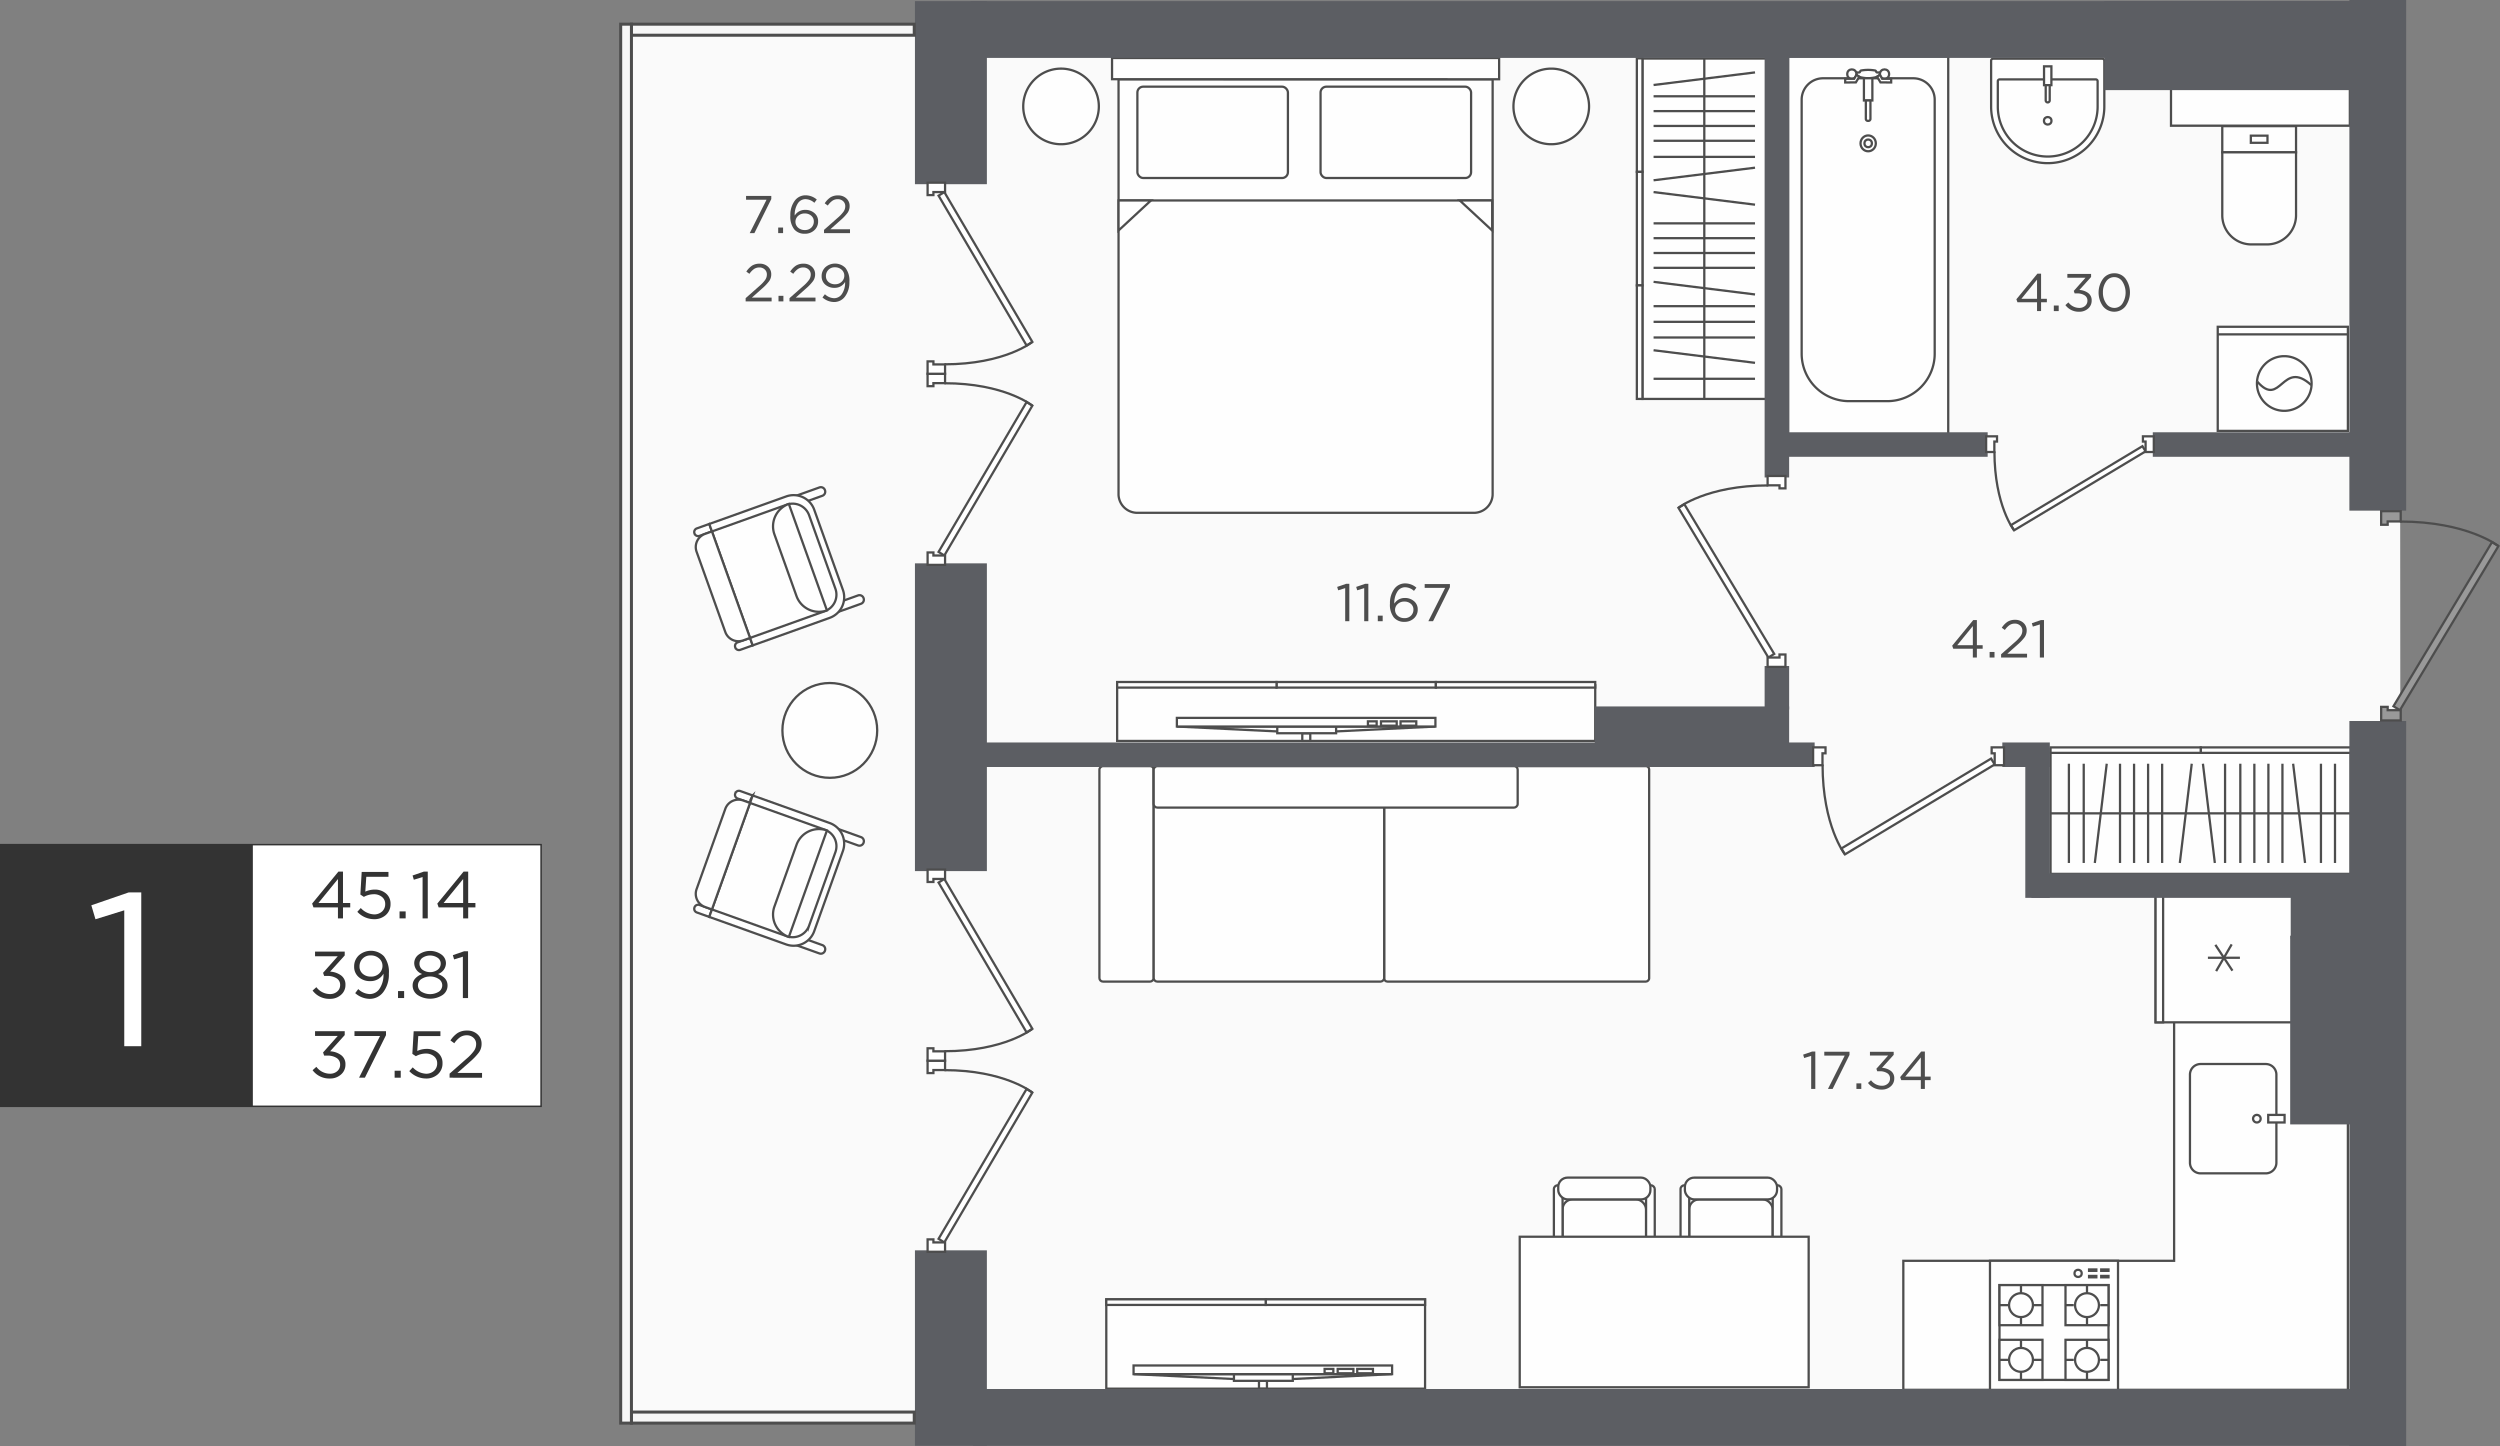 <?xml version="1.0" encoding="UTF-8"?> <svg xmlns="http://www.w3.org/2000/svg" viewBox="0 0 329.538 190.602"><rect x="0" y="0" width="329.538" height="190.602" fill="#808080" stroke="none"/><g id="Слой_2" data-name="Слой 2"><g id="фон"><path d="M316.342,4.643h-190.094V4.036L81.815,4.036,81.815,186.546h0v.193h.08a.282.282,0,0,0,.209.096h234.348Z" style="fill:#fafafa"></path></g><g id="текст"><path d="M177.316,81.886V77.524l-.924.287-.133-.448,1.197-.413h.406v4.936Z" style="fill:#4d4d4d"></path><path d="M179.822,81.886V77.524l-.924.287-.133-.448,1.197-.413h.406v4.936Z" style="fill:#4d4d4d"></path><path d="M181.614,81.886v-.735h.644v.735Z" style="fill:#4d4d4d"></path><path d="M185.121,81.97a1.759,1.759,0,0,1-1.393-.581,2.72,2.72,0,0,1-.511-1.827,3.152,3.152,0,0,1,.55-1.904,1.744,1.744,0,0,1,1.487-.756,2.256,2.256,0,0,1,1.449.561l-.322.427a1.794,1.794,0,0,0-1.155-.483,1.196,1.196,0,0,0-1.043.596,2.765,2.765,0,0,0-.392,1.547v.021a1.603,1.603,0,0,1,1.393-.749,1.794,1.794,0,0,1,1.201.42,1.376,1.376,0,0,1,.493,1.1,1.519,1.519,0,0,1-.504,1.169A1.786,1.786,0,0,1,185.121,81.97Zm.007-.49a1.166,1.166,0,0,0,.857-.322,1.092,1.092,0,0,0,.326-.812.961.961,0,0,0-.336-.753,1.251,1.251,0,0,0-.861-.297,1.233,1.233,0,0,0-.879.325,1.029,1.029,0,0,0,.004,1.543A1.277,1.277,0,0,0,185.128,81.479Z" style="fill:#4d4d4d"></path><path d="M188.278,81.886l2.212-4.396h-2.695v-.504h3.325v.413l-2.226,4.487Z" style="fill:#4d4d4d"></path><path d="M260.05,86.673V85.511h-2.583l-.14-.399,2.772-3.374h.483v3.312h.763v.462h-.763v1.162Zm-2.058-1.624h2.058V82.521Z" style="fill:#4d4d4d"></path><path d="M262.262,86.673v-.735h.644v.735Z" style="fill:#4d4d4d"></path><path d="M263.774,86.673v-.427l1.778-1.568a4.775,4.775,0,0,0,.798-.84,1.247,1.247,0,0,0,.224-.7.869.869,0,0,0-.287-.679,1.008,1.008,0,0,0-.7-.26,1.243,1.243,0,0,0-.704.203,2.476,2.476,0,0,0-.612.638l-.406-.294a2.701,2.701,0,0,1,.756-.788,1.84,1.84,0,0,1,1.008-.256,1.551,1.551,0,0,1,1.088.396,1.305,1.305,0,0,1,.431,1.005,1.531,1.531,0,0,1-.273.896,6.476,6.476,0,0,1-.966,1.008l-1.309,1.162h2.597v.504Z" style="fill:#4d4d4d"></path><path d="M268.884,86.673V82.311l-.924.287-.133-.448,1.197-.413H269.43v4.936Z" style="fill:#4d4d4d"></path><path d="M268.512,41.007V39.845h-2.583l-.14-.398,2.772-3.374h.483V39.383h.763v.462h-.763v1.162Zm-2.058-1.624H268.512V36.856Z" style="fill:#4d4d4d"></path><path d="M270.724,41.007v-.734h.644v.734Z" style="fill:#4d4d4d"></path><path d="M274.077,41.091a2.179,2.179,0,0,1-1.827-.875l.399-.356a1.796,1.796,0,0,0,1.435.728,1.128,1.128,0,0,0,.763-.266.881.881,0,0,0,.308-.7.787.787,0,0,0-.378-.696,1.78,1.78,0,0,0-.994-.249h-.315l-.112-.329,1.547-1.742h-2.394v-.497h3.129v.405l-1.54,1.708a2.168,2.168,0,0,1,1.158.403,1.166,1.166,0,0,1,.458.99,1.349,1.349,0,0,1-.473,1.061A1.7,1.7,0,0,1,274.077,41.091Z" style="fill:#4d4d4d"></path><path d="M280.188,40.352a1.891,1.891,0,0,1-2.993.007,3.106,3.106,0,0,1,.007-3.598,1.818,1.818,0,0,1,1.501-.738,1.794,1.794,0,0,1,1.491.731,3.122,3.122,0,0,1-.007,3.598Zm-2.569-.364a1.273,1.273,0,0,0,1.085.599,1.252,1.252,0,0,0,1.074-.592,2.697,2.697,0,0,0-.007-2.869,1.278,1.278,0,0,0-2.16-.008,2.45,2.45,0,0,0-.413,1.438A2.425,2.425,0,0,0,277.619,39.988Z" style="fill:#4d4d4d"></path><path d="M238.74,143.539v-4.361l-.924.287-.133-.448,1.197-.413h.406v4.936Z" style="fill:#4d4d4d"></path><path d="M240.951,143.539l2.212-4.396h-2.695v-.504h3.325v.413l-2.226,4.487Z" style="fill:#4d4d4d"></path><path d="M244.703,143.539v-.735h.644v.735Z" style="fill:#4d4d4d"></path><path d="M248.056,143.623a2.181,2.181,0,0,1-1.827-.875l.399-.357a1.797,1.797,0,0,0,1.435.729,1.124,1.124,0,0,0,.763-.267.878.878,0,0,0,.308-.7.789.789,0,0,0-.378-.696,1.788,1.788,0,0,0-.994-.248h-.315l-.112-.329,1.547-1.743h-2.394v-.497h3.129v.406l-1.54,1.708a2.167,2.167,0,0,1,1.158.402,1.168,1.168,0,0,1,.458.99,1.349,1.349,0,0,1-.473,1.061A1.696,1.696,0,0,1,248.056,143.623Z" style="fill:#4d4d4d"></path><path d="M253.194,143.539v-1.162h-2.583l-.14-.399,2.772-3.374h.483v3.312h.763v.462h-.763v1.162Zm-2.058-1.624h2.058v-2.527Z" style="fill:#4d4d4d"></path><path d="M98.826,30.728l2.212-4.396H98.342v-.504h3.325V26.242L99.442,30.728Z" style="fill:#4d4d4d"></path><path d="M102.577,30.728v-.734h.644v.734Z" style="fill:#4d4d4d"></path><path d="M106.084,30.812a1.757,1.757,0,0,1-1.393-.581,2.718,2.718,0,0,1-.512-1.827,3.155,3.155,0,0,1,.55-1.903,1.744,1.744,0,0,1,1.487-.756,2.259,2.259,0,0,1,1.449.56l-.322.427a1.799,1.799,0,0,0-1.155-.482,1.198,1.198,0,0,0-1.043.595,2.769,2.769,0,0,0-.392,1.547v.021a1.6,1.6,0,0,1,1.393-.749,1.789,1.789,0,0,1,1.201.42,1.372,1.372,0,0,1,.493,1.099,1.516,1.516,0,0,1-.504,1.169A1.782,1.782,0,0,1,106.084,30.812Zm.007-.489a1.166,1.166,0,0,0,.857-.322,1.097,1.097,0,0,0,.326-.812.96.96,0,0,0-.337-.752,1.25,1.25,0,0,0-.86-.298,1.235,1.235,0,0,0-.879.325,1.029,1.029,0,0,0,.004,1.544A1.278,1.278,0,0,0,106.091,30.323Z" style="fill:#4d4d4d"></path><path d="M108.618,30.728v-.427l1.778-1.568a4.734,4.734,0,0,0,.798-.84,1.242,1.242,0,0,0,.224-.7.872.872,0,0,0-.287-.679,1.006,1.006,0,0,0-.699-.259,1.236,1.236,0,0,0-.704.203,2.462,2.462,0,0,0-.612.637l-.406-.294a2.702,2.702,0,0,1,.756-.787,1.835,1.835,0,0,1,1.009-.256,1.546,1.546,0,0,1,1.088.396,1.305,1.305,0,0,1,.431,1.005,1.523,1.523,0,0,1-.273.895,6.367,6.367,0,0,1-.966,1.008l-1.309,1.162h2.597v.504Z" style="fill:#4d4d4d"></path><path d="M98.286,39.728v-.427l1.778-1.568a4.734,4.734,0,0,0,.798-.84,1.242,1.242,0,0,0,.224-.7.872.872,0,0,0-.287-.679,1.006,1.006,0,0,0-.699-.259,1.236,1.236,0,0,0-.704.203,2.462,2.462,0,0,0-.612.637l-.406-.294a2.702,2.702,0,0,1,.756-.787,1.835,1.835,0,0,1,1.009-.256,1.546,1.546,0,0,1,1.088.396,1.305,1.305,0,0,1,.431,1.005,1.523,1.523,0,0,1-.273.895,6.367,6.367,0,0,1-.966,1.008l-1.309,1.162h2.597v.504Z" style="fill:#4d4d4d"></path><path d="M102.619,39.728v-.734h.644v.734Z" style="fill:#4d4d4d"></path><path d="M104.069,39.728v-.427l1.778-1.568a4.734,4.734,0,0,0,.798-.84,1.242,1.242,0,0,0,.224-.7.872.872,0,0,0-.287-.679,1.006,1.006,0,0,0-.699-.259,1.236,1.236,0,0,0-.704.203,2.462,2.462,0,0,0-.612.637l-.406-.294a2.702,2.702,0,0,1,.756-.787,1.835,1.835,0,0,1,1.009-.256,1.546,1.546,0,0,1,1.088.396,1.305,1.305,0,0,1,.431,1.005,1.523,1.523,0,0,1-.273.895,6.367,6.367,0,0,1-.966,1.008l-1.309,1.162h2.597v.504Z" style="fill:#4d4d4d"></path><path d="M109.928,39.812a2.349,2.349,0,0,1-1.513-.602l.322-.427a1.824,1.824,0,0,0,1.204.524,1.228,1.228,0,0,0,1.054-.584,2.599,2.599,0,0,0,.402-1.502v-.062a1.548,1.548,0,0,1-1.386.783,1.769,1.769,0,0,1-1.232-.43,1.421,1.421,0,0,1-.476-1.103,1.579,1.579,0,0,1,.497-1.187,1.925,1.925,0,0,1,2.649.102,2.719,2.719,0,0,1,.514,1.834,3.056,3.056,0,0,1-.566,1.91A1.766,1.766,0,0,1,109.928,39.812Zm.146-2.345a1.198,1.198,0,0,0,.879-.336,1.071,1.071,0,0,0,.339-.784,1.027,1.027,0,0,0-.35-.794,1.279,1.279,0,0,0-.896-.319,1.121,1.121,0,0,0-.854.34,1.152,1.152,0,0,0-.322.822.991.991,0,0,0,.336.771A1.256,1.256,0,0,0,110.075,37.468Z" style="fill:#4d4d4d"></path></g><g id="плашки"><rect x="0.2" y="111.437" width="71.023" height="34.293" style="fill:#333;stroke:#333;stroke-miterlimit:10;stroke-width:0.4px"></rect><rect x="33.33" y="111.437" width="37.894" height="34.293" style="fill:#fff"></rect><path d="M16.379,137.904V119.993l-3.795,1.179-.546-1.84,4.916-1.696H18.621v20.269Z" style="fill:#fff"></path><path d="M44.546,121.057v-1.452H41.318l-.175-.499,3.465-4.218h.604v4.139h.954v.578h-.954v1.452Zm-2.572-2.03h2.572v-3.158Z" style="fill:#333"></path><path d="M49.289,121.163a3.022,3.022,0,0,1-2.188-.972l.455-.499a2.53,2.53,0,0,0,1.741.84,1.498,1.498,0,0,0,1.067-.385,1.292,1.292,0,0,0,.411-.988,1.159,1.159,0,0,0-.424-.928,1.644,1.644,0,0,0-1.099-.358,2.72,2.72,0,0,0-1.286.35l-.464-.307.175-2.983H51.205v.639H48.283l-.131,1.96a3.011,3.011,0,0,1,1.207-.271,2.253,2.253,0,0,1,1.519.513,1.718,1.718,0,0,1,.6,1.378,1.877,1.877,0,0,1-.612,1.452A2.245,2.245,0,0,1,49.289,121.163Z" style="fill:#333"></path><path d="M52.667,121.057v-.919h.805v.919Z" style="fill:#333"></path><path d="M55.703,121.057v-5.451l-1.155.358-.166-.56,1.496-.517h.508v6.169Z" style="fill:#333"></path><path d="M61.049,121.057v-1.452H57.819l-.175-.499,3.465-4.218h.605v4.139h.953v.578h-.953v1.452Zm-2.573-2.03h2.573v-3.158Z" style="fill:#333"></path><path d="M43.488,131.663a2.728,2.728,0,0,1-2.284-1.094l.499-.446a2.246,2.246,0,0,0,1.794.909A1.408,1.408,0,0,0,44.45,130.7a1.1,1.1,0,0,0,.385-.875.986.986,0,0,0-.473-.871,2.228,2.228,0,0,0-1.243-.311h-.394l-.14-.411,1.934-2.179H41.528v-.621h3.911v.508L43.514,128.075a2.707,2.707,0,0,1,1.448.503,1.46,1.46,0,0,1,.573,1.238,1.687,1.687,0,0,1-.59,1.325A2.123,2.123,0,0,1,43.488,131.663Z" style="fill:#333"></path><path d="M48.711,131.663a2.935,2.935,0,0,1-1.89-.753l.402-.534a2.279,2.279,0,0,0,1.505.656,1.533,1.533,0,0,0,1.317-.73,3.234,3.234,0,0,0,.504-1.877v-.078a1.934,1.934,0,0,1-1.733.979,2.204,2.204,0,0,1-1.54-.538,1.774,1.774,0,0,1-.595-1.378,1.98,1.98,0,0,1,.621-1.483,2.405,2.405,0,0,1,3.312.127,3.395,3.395,0,0,1,.645,2.293,3.824,3.824,0,0,1-.709,2.389A2.212,2.212,0,0,1,48.711,131.663Zm.184-2.932a1.492,1.492,0,0,0,1.098-.42,1.335,1.335,0,0,0,.424-.98,1.284,1.284,0,0,0-.438-.993,1.6,1.6,0,0,0-1.119-.397,1.404,1.404,0,0,0-1.067.424,1.44,1.44,0,0,0-.403,1.028,1.235,1.235,0,0,0,.42.963A1.563,1.563,0,0,0,48.895,128.731Z" style="fill:#333"></path><path d="M52.465,131.557v-.919h.805v.919Z" style="fill:#333"></path><path d="M58.337,131.159a3.015,3.015,0,0,1-3.29-.004,1.508,1.508,0,0,1-.656-1.26,1.326,1.326,0,0,1,.341-.91,2.214,2.214,0,0,1,.919-.596,1.533,1.533,0,0,1-1.05-1.426,1.398,1.398,0,0,1,.617-1.155,2.574,2.574,0,0,1,2.948,0,1.413,1.413,0,0,1,.617,1.173,1.524,1.524,0,0,1-1.05,1.408q1.26.473,1.26,1.515A1.495,1.495,0,0,1,58.337,131.159Zm-2.813-.45a2.222,2.222,0,0,0,2.337,0,1.011,1.011,0,0,0,.433-.831.987.987,0,0,0-.464-.836,2.132,2.132,0,0,0-2.279.004,1.011,1.011,0,0,0-.459.85A.996.996,0,0,0,55.523,130.709Zm.171-2.879a1.735,1.735,0,0,0,1.995,0,.995.995,0,0,0,.402-.822.911.911,0,0,0-.402-.757,1.808,1.808,0,0,0-2,0,.932.932,0,0,0-.397.774A.978.978,0,0,0,55.694,127.83Z" style="fill:#333"></path><path d="M61.013,131.557v-5.451l-1.155.358-.166-.56,1.496-.517h.508v6.169Z" style="fill:#333"></path><path d="M43.488,142.163a2.728,2.728,0,0,1-2.284-1.094l.499-.446a2.246,2.246,0,0,0,1.794.909A1.408,1.408,0,0,0,44.45,141.2a1.1,1.1,0,0,0,.385-.875.986.986,0,0,0-.473-.871,2.228,2.228,0,0,0-1.243-.311h-.394l-.14-.411,1.934-2.179H41.528v-.621h3.911v.508L43.514,138.575a2.707,2.707,0,0,1,1.448.503,1.46,1.46,0,0,1,.573,1.238,1.687,1.687,0,0,1-.59,1.325A2.123,2.123,0,0,1,43.488,142.163Z" style="fill:#333"></path><path d="M47.329,142.057l2.766-5.495H46.725v-.63h4.156v.517l-2.783,5.608Z" style="fill:#333"></path><path d="M52.018,142.057v-.919h.805v.919Z" style="fill:#333"></path><path d="M56.14,142.163a3.023,3.023,0,0,1-2.188-.972l.455-.499a2.529,2.529,0,0,0,1.741.84,1.498,1.498,0,0,0,1.067-.385,1.292,1.292,0,0,0,.411-.988,1.159,1.159,0,0,0-.424-.928,1.644,1.644,0,0,0-1.099-.358,2.72,2.72,0,0,0-1.286.35l-.464-.307.175-2.983h3.526v.639H55.134l-.131,1.96a3.01,3.01,0,0,1,1.208-.271,2.252,2.252,0,0,1,1.518.513,1.718,1.718,0,0,1,.6,1.378,1.877,1.877,0,0,1-.612,1.452A2.245,2.245,0,0,1,56.14,142.163Z" style="fill:#333"></path><path d="M59.263,142.057v-.534l2.223-1.96a5.922,5.922,0,0,0,.997-1.05,1.556,1.556,0,0,0,.28-.875,1.089,1.089,0,0,0-.358-.849,1.26,1.26,0,0,0-.875-.323,1.55,1.55,0,0,0-.88.253,3.1,3.1,0,0,0-.766.797l-.507-.368a3.393,3.393,0,0,1,.944-.984,2.297,2.297,0,0,1,1.26-.319,1.934,1.934,0,0,1,1.361.495,1.63,1.63,0,0,1,.538,1.255,1.912,1.912,0,0,1-.342,1.12,8.029,8.029,0,0,1-1.207,1.261l-1.637,1.452h3.247v.63Z" style="fill:#333"></path></g><g id="мебель"><rect x="202.216" y="21.998" width="44.871" height="16.303" transform="translate(254.801 -194.503) rotate(90)" style="fill:#fefefe;stroke:#4d4d4d;stroke-miterlimit:22.926;stroke-width:0.3px"></rect><line x1="224.652" y1="7.689" x2="224.652" y2="52.585" style="fill:#fefefe;stroke:#4d4d4d;stroke-miterlimit:22.926;stroke-width:0.3px"></line><line x1="231.338" y1="33.35" x2="217.966" y2="33.35" style="fill:#fefefe;stroke:#4d4d4d;stroke-miterlimit:22.926;stroke-width:0.3px"></line><line x1="231.338" y1="31.395" x2="217.966" y2="31.395" style="fill:#fefefe;stroke:#4d4d4d;stroke-miterlimit:22.926;stroke-width:0.3px"></line><line x1="231.338" y1="35.305" x2="217.966" y2="35.305" style="fill:#fefefe;stroke:#4d4d4d;stroke-miterlimit:22.926;stroke-width:0.3px"></line><line x1="231.338" y1="29.441" x2="217.966" y2="29.441" style="fill:#fefefe;stroke:#4d4d4d;stroke-miterlimit:22.926;stroke-width:0.3px"></line><line x1="231.338" y1="16.602" x2="217.966" y2="16.602" style="fill:#fefefe;stroke:#4d4d4d;stroke-miterlimit:22.926;stroke-width:0.3px"></line><line x1="231.338" y1="14.647" x2="217.966" y2="14.647" style="fill:#fefefe;stroke:#4d4d4d;stroke-miterlimit:22.926;stroke-width:0.3px"></line><line x1="231.338" y1="18.557" x2="217.966" y2="18.557" style="fill:#fefefe;stroke:#4d4d4d;stroke-miterlimit:22.926;stroke-width:0.3px"></line><line x1="231.338" y1="12.692" x2="217.966" y2="12.692" style="fill:#fefefe;stroke:#4d4d4d;stroke-miterlimit:22.926;stroke-width:0.3px"></line><line x1="231.338" y1="20.68" x2="217.966" y2="20.68" style="fill:#fefefe;stroke:#4d4d4d;stroke-miterlimit:22.926;stroke-width:0.3px"></line><line x1="231.338" y1="40.358" x2="217.966" y2="40.358" style="fill:#fefefe;stroke:#4d4d4d;stroke-miterlimit:22.926;stroke-width:0.3px"></line><line x1="231.338" y1="42.423" x2="217.966" y2="42.423" style="fill:#fefefe;stroke:#4d4d4d;stroke-miterlimit:22.926;stroke-width:0.3px"></line><line x1="231.338" y1="44.487" x2="217.966" y2="44.487" style="fill:#fefefe;stroke:#4d4d4d;stroke-miterlimit:22.926;stroke-width:0.3px"></line><line x1="231.338" y1="49.93" x2="217.966" y2="49.93" style="fill:#fefefe;stroke:#4d4d4d;stroke-miterlimit:22.926;stroke-width:0.3px"></line><line x1="231.338" y1="22.103" x2="217.966" y2="23.763" style="fill:#fefefe;stroke:#4d4d4d;stroke-miterlimit:22.926;stroke-width:0.3px"></line><line x1="231.338" y1="9.544" x2="217.966" y2="11.204" style="fill:#fefefe;stroke:#4d4d4d;stroke-miterlimit:22.926;stroke-width:0.3px"></line><line x1="231.338" y1="26.98" x2="217.966" y2="25.32" style="fill:#fefefe;stroke:#4d4d4d;stroke-miterlimit:22.926;stroke-width:0.3px"></line><line x1="231.338" y1="47.828" x2="217.966" y2="46.168" style="fill:#fefefe;stroke:#4d4d4d;stroke-miterlimit:22.926;stroke-width:0.3px"></line><line x1="231.338" y1="38.815" x2="217.966" y2="37.154" style="fill:#fefefe;stroke:#4d4d4d;stroke-miterlimit:22.926;stroke-width:0.3px"></line><rect x="215.763" y="7.689" width="0.738" height="14.965" transform="translate(432.263 30.343) rotate(180)" style="fill:#fefefe;stroke:#4d4d4d;stroke-miterlimit:22.926;stroke-width:0.3px"></rect><rect x="215.763" y="22.654" width="0.738" height="14.965" transform="translate(432.263 60.274) rotate(180)" style="fill:#fefefe;stroke:#4d4d4d;stroke-miterlimit:22.926;stroke-width:0.3px"></rect><rect x="215.763" y="37.619" width="0.738" height="14.965" transform="translate(432.263 90.204) rotate(180)" style="fill:#fefefe;stroke:#4d4d4d;stroke-miterlimit:22.926;stroke-width:0.3px"></rect><path d="M147.44,65.221l.002-54.777,49.311.001-.002,54.777a2.482,2.482,0,0,1-2.562,2.376l-44.186-.001A2.482,2.482,0,0,1,147.44,65.221Z" style="fill:#fefefe;stroke:#4d4d4d;stroke-miterlimit:22.926;stroke-width:0.3px;fill-rule:evenodd"></path><line x1="147.441" y1="26.425" x2="196.752" y2="26.426" style="fill:#fefefe;stroke:#4d4d4d;stroke-miterlimit:22.926;stroke-width:0.3px"></line><polygon points="151.71 26.425 147.441 30.384 147.441 26.425 151.71 26.425" style="fill:#fefefe;stroke:#4d4d4d;stroke-miterlimit:22.926;stroke-width:0.3px;fill-rule:evenodd"></polygon><polygon points="192.421 26.426 196.69 30.384 196.69 26.426 192.421 26.426" style="fill:#fefefe;stroke:#4d4d4d;stroke-miterlimit:22.926;stroke-width:0.3px;fill-rule:evenodd"></polygon><path d="M199.497,14.03a4.982,4.982,0,1,1,4.982,4.982A4.982,4.982,0,0,1,199.497,14.03Z" style="fill:#fefefe;stroke:#4d4d4d;stroke-miterlimit:22.926;stroke-width:0.3px;fill-rule:evenodd"></path><path d="M134.879,14.029a4.982,4.982,0,1,1,4.982,4.982A4.982,4.982,0,0,1,134.879,14.029Z" style="fill:#fefefe;stroke:#4d4d4d;stroke-miterlimit:22.926;stroke-width:0.3px;fill-rule:evenodd"></path><rect x="170.696" y="-16.469" width="2.802" height="51.024" transform="translate(181.145 -163.054) rotate(90.002)" style="fill:#fefefe;stroke:#4d4d4d;stroke-miterlimit:22.926;stroke-width:0.3px"></rect><rect x="174.069" y="11.425" width="19.843" height="12.042" rx="0.771" transform="translate(367.981 34.894) rotate(-179.999)" style="fill:#fefefe;stroke:#4d4d4d;stroke-miterlimit:22.926;stroke-width:0.3px"></rect><rect x="149.926" y="11.424" width="19.843" height="12.042" rx="0.771" transform="translate(319.693 34.893) rotate(-179.999)" style="fill:#fefefe;stroke:#4d4d4d;stroke-miterlimit:22.926;stroke-width:0.3px"></rect><rect x="286.17" y="11.696" width="23.576" height="4.872" transform="translate(595.916 28.265) rotate(-180)" style="fill:#fefefe;stroke:#4d4d4d;stroke-miterlimit:22.926;stroke-width:0.3px"></rect><path d="M270.497,7.161h6.035a.273.273,0,0,1,.273.273V21.81a.273.273,0,0,1-.273.273h-6.035a7.461,7.461,0,0,1-7.461-7.461v0a7.461,7.461,0,0,1,7.461-7.461Z" transform="translate(255.298 284.542) rotate(-90)" style="fill:#fefefe;stroke:#4d4d4d;stroke-miterlimit:22.926;stroke-width:0.3px"></path><path d="M271.414,8.974h3.351a.239.239,0,0,1,.239.239V21.891a.239.239,0,0,1-.239.239h-3.351a6.578,6.578,0,0,1-6.578-6.578v0A6.578,6.578,0,0,1,271.414,8.974Z" transform="translate(254.368 285.472) rotate(-90)" style="fill:#fefefe;stroke:#4d4d4d;stroke-miterlimit:22.926;stroke-width:0.3px"></path><rect x="269.435" y="8.745" width="0.97" height="2.48" style="fill:#fefefe;stroke:#4d4d4d;stroke-miterlimit:22.926;stroke-width:0.3px"></rect><path d="M269.656,11.225h.528a0,0,0,0,1,0,0v2.009a.264.264,0,0,1-.264.264h0a.264.264,0,0,1-.264-.264V11.225a0,0,0,0,1,0,0Z" style="fill:#fefefe;stroke:#4d4d4d;stroke-miterlimit:22.926;stroke-width:0.3px"></path><circle cx="269.92" cy="15.922" r="0.495" style="fill:#fefefe;stroke:#4d4d4d;stroke-miterlimit:22.926;stroke-width:0.3px"></circle><rect x="292.929" y="16.628" width="9.724" height="3.452" style="fill:#fefefe;stroke:#4d4d4d;stroke-miterlimit:22.926;stroke-width:0.3px"></rect><path d="M292.929,20.08H302.653a0,0,0,0,1,0,0v8.294a3.845,3.845,0,0,1-3.845,3.845h-2.034a3.845,3.845,0,0,1-3.845-3.845V20.08A0,0,0,0,1,292.929,20.08Z" style="fill:#fefefe;stroke:#4d4d4d;stroke-miterlimit:22.926;stroke-width:0.3px"></path><rect x="297.322" y="17.258" width="0.938" height="2.193" transform="translate(279.437 316.146) rotate(-90)" style="fill:#fefefe;stroke:#4d4d4d;stroke-miterlimit:22.926;stroke-width:0.3px"></rect><rect x="292.331" y="43.074" width="17.156" height="13.722" style="fill:#fefefe;stroke:#4d4d4d;stroke-miterlimit:22.926;stroke-width:0.3px"></rect><line x1="309.487" y1="44.074" x2="292.331" y2="44.074" style="fill:#fefefe;stroke:#4d4d4d;stroke-miterlimit:22.926;stroke-width:0.3px"></line><path d="M301.102,54.153a3.602,3.602,0,1,1,3.602-3.602A3.602,3.602,0,0,1,301.102,54.153Z" style="fill:#fefefe;stroke:#4d4d4d;stroke-miterlimit:22.926;stroke-width:0.3px;fill-rule:evenodd"></path><path d="M297.548,50.304c3.109,3.572,3.278-3.043,7.11.456" style="fill:#fefefe;stroke:#4d4d4d;stroke-miterlimit:22.926;stroke-width:0.3px;fill-rule:evenodd"></path><rect x="147.256" y="90.331" width="63.019" height="7.334" transform="translate(357.531 187.997) rotate(-180)" style="fill:#fefefe;stroke:#4d4d4d;stroke-miterlimit:22.926;stroke-width:0.3px"></rect><rect x="168.266" y="89.899" width="21.01" height="0.738" transform="translate(357.541 180.536) rotate(-180)" style="fill:#fefefe;stroke:#4d4d4d;stroke-miterlimit:22.926;stroke-width:0.3px"></rect><rect x="189.266" y="89.899" width="21.01" height="0.738" transform="translate(399.541 180.536) rotate(-180)" style="fill:#fefefe;stroke:#4d4d4d;stroke-miterlimit:22.926;stroke-width:0.3px"></rect><rect x="147.256" y="89.899" width="21.01" height="0.738" transform="translate(315.522 180.536) rotate(-180)" style="fill:#fefefe;stroke:#4d4d4d;stroke-miterlimit:22.926;stroke-width:0.3px"></rect><polygon points="189.211 95.769 176.119 96.413 168.362 96.413 155.131 95.769 189.211 95.769" style="fill:#fefefe;stroke:#4d4d4d;stroke-miterlimit:22.926;stroke-width:0.3px"></polygon><rect x="171.661" y="96.652" width="1.053" height="1.013" style="fill:#fefefe;stroke:#4d4d4d;stroke-miterlimit:22.926;stroke-width:0.3px"></rect><rect x="168.363" y="95.769" width="7.756" height="0.883" style="fill:#fefefe;stroke:#4d4d4d;stroke-miterlimit:22.926;stroke-width:0.3px"></rect><rect x="155.13" y="94.628" width="34.08" height="1.141" style="fill:#fefefe;stroke:#4d4d4d;stroke-miterlimit:22.926;stroke-width:0.3px"></rect><rect x="184.614" y="95.083" width="2.072" height="0.571" style="fill:#fefefe;stroke:#4d4d4d;stroke-miterlimit:22.926;stroke-width:0.3px"></rect><rect x="182.036" y="95.083" width="2.071" height="0.571" style="fill:#fefefe;stroke:#4d4d4d;stroke-miterlimit:22.926;stroke-width:0.3px"></rect><rect x="180.312" y="95.083" width="1.152" height="0.571" style="fill:#fefefe;stroke:#4d4d4d;stroke-miterlimit:22.926;stroke-width:0.3px"></rect><circle cx="109.381" cy="96.28" r="6.248" style="fill:#fefefe;stroke:#4d4d4d;stroke-miterlimit:22.926;stroke-width:0.3px"></circle><path d="M111.882,108.334h.028a.569.569,0,0,1,.569.569v3.548a0,0,0,0,1,0,0h-1.165a0,0,0,0,1,0,0v-3.548A.569.569,0,0,1,111.882,108.334Z" transform="translate(253.532 42.227) rotate(109.688)" style="fill:#fefefe;stroke:#4d4d4d;stroke-miterlimit:22.926;stroke-width:0.3px"></path><path d="M106.789,122.569h.028a.569.569,0,0,1,.569.569v3.548a0,0,0,0,1,0,0h-1.165a0,0,0,0,1,0,0V123.138A.569.569,0,0,1,106.789,122.569Z" transform="translate(260.126 66.054) rotate(109.688)" style="fill:#fefefe;stroke:#4d4d4d;stroke-miterlimit:22.926;stroke-width:0.3px"></path><path d="M97.458,103.842h1.046a0,0,0,0,1,0,0v1.745a.511.511,0,0,1-.511.511h-.025a.511.511,0,0,1-.511-.511v-1.745A0,0,0,0,1,97.458,103.842Z" transform="translate(229.824 48.08) rotate(109.688)" style="fill:#fefefe;stroke:#4d4d4d;stroke-miterlimit:22.926;stroke-width:0.3px"></path><path d="M92.084,118.863h1.046a0,0,0,0,1,0,0v1.745a.511.511,0,0,1-.511.511h-.025a.511.511,0,0,1-.511-.511v-1.745A0,0,0,0,1,92.084,118.863Z" transform="translate(236.782 73.222) rotate(109.688)" style="fill:#fefefe;stroke:#4d4d4d;stroke-miterlimit:22.926;stroke-width:0.3px"></path><path d="M97.172,108.332h11.229a2.886,2.886,0,0,1,2.886,2.886v10.773a0,0,0,0,1,0,0H94.286a0,0,0,0,1,0,0V111.217A2.886,2.886,0,0,1,97.172,108.332Z" transform="translate(245.843 57.181) rotate(109.688)" style="fill:#fefefe;stroke:#4d4d4d;stroke-miterlimit:22.926;stroke-width:0.3px"></path><path d="M97.228,108.624h10.287a2.31,2.31,0,0,1,2.31,2.31v10.469a0,0,0,0,1,0,0H94.918a0,0,0,0,1,0,0v-10.469A2.31,2.31,0,0,1,97.228,108.624Z" transform="translate(245.15 57.373) rotate(109.688)" style="fill:#fefefe;stroke:#4d4d4d;stroke-miterlimit:22.926;stroke-width:0.3px"></path><path d="M97.561,114.388H112.468a0,0,0,0,1,0,0v0a3.141,3.141,0,0,1-3.141,3.141H100.702a3.141,3.141,0,0,1-3.141-3.141v0A0,0,0,0,1,97.561,114.388Z" transform="translate(249.573 56.149) rotate(109.688)" style="fill:#fefefe;stroke:#4d4d4d;stroke-miterlimit:22.926;stroke-width:0.3px"></path><path d="M87.58,110.984H102.488a0,0,0,0,1,0,0v.968a1.839,1.839,0,0,1-1.839,1.839H89.42a1.839,1.839,0,0,1-1.839-1.839v-.968A0,0,0,0,1,87.58,110.984Z" transform="translate(232.868 60.771) rotate(109.688)" style="fill:#fefefe;stroke:#4d4d4d;stroke-miterlimit:22.926;stroke-width:0.3px"></path><path d="M111.314,77.48h1.165a0,0,0,0,1,0,0v3.548a.569.569,0,0,1-.569.569h-.028a.569.569,0,0,1-.569-.569V77.48a0,0,0,0,1,0,0Z" transform="translate(74.704 211.689) rotate(-109.688)" style="fill:#fefefe;stroke:#4d4d4d;stroke-miterlimit:22.926;stroke-width:0.3px"></path><path d="M106.22,63.245h1.165a0,0,0,0,1,0,0v3.548a.569.569,0,0,1-.569.569h-.028a.569.569,0,0,1-.569-.569V63.245a0,0,0,0,1,0,0Z" transform="translate(81.298 187.862) rotate(-109.688)" style="fill:#fefefe;stroke:#4d4d4d;stroke-miterlimit:22.926;stroke-width:0.3px"></path><path d="M97.969,83.833h.025a.511.511,0,0,1,.511.511V86.088a0,0,0,0,1,0,0H97.458a0,0,0,0,1,0,0V84.343A.511.511,0,0,1,97.969,83.833Z" transform="translate(50.997 205.836) rotate(-109.688)" style="fill:#fefefe;stroke:#4d4d4d;stroke-miterlimit:22.926;stroke-width:0.3px"></path><path d="M92.594,68.812h.025a.511.511,0,0,1,.511.511v1.745a0,0,0,0,1,0,0H92.084a0,0,0,0,1,0,0V69.322A.511.511,0,0,1,92.594,68.812Z" transform="translate(57.954 180.694) rotate(-109.688)" style="fill:#fefefe;stroke:#4d4d4d;stroke-miterlimit:22.926;stroke-width:0.3px"></path><path d="M94.286,67.94H111.286a0,0,0,0,1,0,0V78.713a2.886,2.886,0,0,1-2.886,2.886H97.172a2.886,2.886,0,0,1-2.886-2.886V67.94a0,0,0,0,1,0,0Z" transform="translate(67.016 196.736) rotate(-109.688)" style="fill:#fefefe;stroke:#4d4d4d;stroke-miterlimit:22.926;stroke-width:0.3px"></path><path d="M94.918,68.528h14.907a0,0,0,0,1,0,0v10.469a2.31,2.31,0,0,1-2.31,2.31H97.228a2.31,2.31,0,0,1-2.31-2.31v-10.469a0,0,0,0,1,0,0Z" transform="translate(66.322 196.544) rotate(-109.688)" style="fill:#fefefe;stroke:#4d4d4d;stroke-miterlimit:22.926;stroke-width:0.3px"></path><path d="M100.702,72.401h8.625a3.141,3.141,0,0,1,3.141,3.141v0a0,0,0,0,1,0,0H97.561a0,0,0,0,1,0,0v0A3.141,3.141,0,0,1,100.702,72.401Z" transform="translate(70.745 197.768) rotate(-109.688)" style="fill:#fefefe;stroke:#4d4d4d;stroke-miterlimit:22.926;stroke-width:0.3px"></path><path d="M89.42,76.139h11.229a1.839,1.839,0,0,1,1.839,1.839v.968a0,0,0,0,1,0,0H87.58a0,0,0,0,1,0,0v-.968A1.839,1.839,0,0,1,89.42,76.139Z" transform="translate(54.041 193.145) rotate(-109.688)" style="fill:#fefefe;stroke:#4d4d4d;stroke-miterlimit:22.926;stroke-width:0.3px"></path><rect x="221.326" y="21.809" width="49.856" height="21.105" transform="translate(213.892 278.616) rotate(-90)" style="fill:#fefefe;stroke:#4d4d4d;stroke-miterlimit:22.926;stroke-width:0.3px"></rect><path d="M231.23,22.831H264.71a2.824,2.824,0,0,1,2.824,2.824V37.543a2.824,2.824,0,0,1-2.824,2.824H231.23a6.255,6.255,0,0,1-6.255-6.255v-5.025a6.255,6.255,0,0,1,6.255-6.255Z" transform="translate(214.655 277.853) rotate(-90)" style="fill:#fefefe;stroke:#4d4d4d;stroke-miterlimit:22.926;stroke-width:0.3px"></path><ellipse cx="246.254" cy="18.897" rx="1.009" ry="1.044" style="fill:#fefefe;stroke:#4d4d4d;stroke-miterlimit:22.926;stroke-width:0.3px"></ellipse><ellipse cx="246.254" cy="18.897" rx="0.489" ry="0.506" style="fill:#fefefe;stroke:#4d4d4d;stroke-miterlimit:22.926;stroke-width:0.3px"></ellipse><path d="M245.047,9.55c.185,0,.108-.189.262-.252a5.147,5.147,0,0,1,1.88,0c.154.063.077.252.262.252h.354v.315a1.507,1.507,0,0,1-.555.315,4.047,4.047,0,0,1-2.003,0,1.508,1.508,0,0,1-.555-.315V9.55Z" style="fill:#fefefe;stroke:#4d4d4d;stroke-miterlimit:22.926;stroke-width:0.3px"></path><ellipse cx="248.409" cy="9.766" rx="0.604" ry="0.617" style="fill:#fefefe;stroke:#4d4d4d;stroke-miterlimit:22.926;stroke-width:0.3px"></ellipse><polygon points="247.429 10.111 247.805 9.864 248.096 10.383 249.285 10.383 249.285 10.871 247.877 10.859 247.429 10.111" style="fill:#fefefe;stroke:#4d4d4d;stroke-miterlimit:22.926;stroke-width:0.3px"></polygon><ellipse cx="244.099" cy="9.766" rx="0.604" ry="0.617" style="fill:#fefefe;stroke:#4d4d4d;stroke-miterlimit:22.926;stroke-width:0.3px"></ellipse><polygon points="245.079 10.111 244.703 9.864 244.412 10.383 243.224 10.383 243.224 10.871 244.631 10.859 245.079 10.111" style="fill:#fefefe;stroke:#4d4d4d;stroke-miterlimit:22.926;stroke-width:0.3px"></polygon><rect x="245.693" y="10.312" width="1.113" height="2.933" style="fill:#fefefe;stroke:#4d4d4d;stroke-miterlimit:22.926;stroke-width:0.3px"></rect><path d="M245.946,13.245h.606a0,0,0,0,1,0,0v2.423a.265.265,0,0,1-.265.265h-.076a.265.265,0,0,1-.265-.265V13.245A0,0,0,0,1,245.946,13.245Z" style="fill:#fefefe;stroke:#4d4d4d;stroke-miterlimit:22.926;stroke-width:0.3px"></path><rect x="270.293" y="99.237" width="39.565" height="15.95" transform="translate(580.152 214.424) rotate(-180)" style="fill:#fefefe;stroke:#4d4d4d;stroke-miterlimit:22.926;stroke-width:0.3px"></rect><line x1="309.858" y1="107.212" x2="270.198" y2="107.212" style="fill:#fefefe;stroke:#4d4d4d;stroke-miterlimit:22.926;stroke-width:0.3px"></line><line x1="281.302" y1="113.753" x2="281.302" y2="100.671" style="fill:#fefefe;stroke:#4d4d4d;stroke-miterlimit:22.926;stroke-width:0.3px"></line><line x1="283.152" y1="113.753" x2="283.152" y2="100.671" style="fill:#fefefe;stroke:#4d4d4d;stroke-miterlimit:22.926;stroke-width:0.3px"></line><line x1="279.451" y1="113.753" x2="279.451" y2="100.671" style="fill:#fefefe;stroke:#4d4d4d;stroke-miterlimit:22.926;stroke-width:0.3px"></line><line x1="285.003" y1="113.753" x2="285.003" y2="100.671" style="fill:#fefefe;stroke:#4d4d4d;stroke-miterlimit:22.926;stroke-width:0.3px"></line><line x1="297.158" y1="113.753" x2="297.158" y2="100.671" style="fill:#fefefe;stroke:#4d4d4d;stroke-miterlimit:22.926;stroke-width:0.3px"></line><line x1="299.009" y1="113.753" x2="299.009" y2="100.671" style="fill:#fefefe;stroke:#4d4d4d;stroke-miterlimit:22.926;stroke-width:0.3px"></line><line x1="295.307" y1="113.753" x2="295.307" y2="100.671" style="fill:#fefefe;stroke:#4d4d4d;stroke-miterlimit:22.926;stroke-width:0.3px"></line><line x1="300.86" y1="113.753" x2="300.86" y2="100.671" style="fill:#fefefe;stroke:#4d4d4d;stroke-miterlimit:22.926;stroke-width:0.3px"></line><line x1="305.937" y1="113.753" x2="305.937" y2="100.671" style="fill:#fefefe;stroke:#4d4d4d;stroke-miterlimit:22.926;stroke-width:0.3px"></line><line x1="307.788" y1="113.753" x2="307.788" y2="100.671" style="fill:#fefefe;stroke:#4d4d4d;stroke-miterlimit:22.926;stroke-width:0.3px"></line><line x1="293.297" y1="113.753" x2="293.297" y2="100.671" style="fill:#fefefe;stroke:#4d4d4d;stroke-miterlimit:22.926;stroke-width:0.3px"></line><line x1="274.667" y1="113.753" x2="274.667" y2="100.671" style="fill:#fefefe;stroke:#4d4d4d;stroke-miterlimit:22.926;stroke-width:0.3px"></line><line x1="272.712" y1="113.753" x2="272.712" y2="100.671" style="fill:#fefefe;stroke:#4d4d4d;stroke-miterlimit:22.926;stroke-width:0.3px"></line><line x1="291.95" y1="113.753" x2="290.378" y2="100.671" style="fill:#fefefe;stroke:#4d4d4d;stroke-miterlimit:22.926;stroke-width:0.3px"></line><line x1="303.841" y1="113.753" x2="302.269" y2="100.671" style="fill:#fefefe;stroke:#4d4d4d;stroke-miterlimit:22.926;stroke-width:0.3px"></line><line x1="287.333" y1="113.753" x2="288.905" y2="100.671" style="fill:#fefefe;stroke:#4d4d4d;stroke-miterlimit:22.926;stroke-width:0.3px"></line><line x1="276.128" y1="113.753" x2="277.7" y2="100.671" style="fill:#fefefe;stroke:#4d4d4d;stroke-miterlimit:22.926;stroke-width:0.3px"></line><rect x="299.625" y="88.978" width="0.722" height="19.795" transform="translate(201.11 398.862) rotate(-90)" style="fill:#fefefe;stroke:#4d4d4d;stroke-miterlimit:22.926;stroke-width:0.3px"></rect><rect x="279.83" y="88.978" width="0.722" height="19.795" transform="translate(181.315 379.067) rotate(-90)" style="fill:#fefefe;stroke:#4d4d4d;stroke-miterlimit:22.926;stroke-width:0.3px"></rect><rect x="205.971" y="158.099" width="11.006" height="9.871" rx="1.312" transform="translate(422.948 326.07) rotate(-180)" style="fill:#fefefe;stroke:#4d4d4d;stroke-miterlimit:22.926;stroke-width:0.3px"></rect><rect x="216.977" y="156.247" width="1.144" height="11.724" rx="0.488" transform="translate(435.098 324.218) rotate(-180)" style="fill:#fefefe;stroke:#4d4d4d;stroke-miterlimit:22.926;stroke-width:0.3px"></rect><rect x="204.827" y="156.247" width="1.144" height="11.724" rx="0.488" transform="translate(410.797 324.218) rotate(-180)" style="fill:#fefefe;stroke:#4d4d4d;stroke-miterlimit:22.926;stroke-width:0.3px"></rect><rect x="205.399" y="155.23" width="12.15" height="2.87" rx="1.224" transform="translate(422.948 313.329) rotate(-180)" style="fill:#fefefe;stroke:#4d4d4d;stroke-miterlimit:22.926;stroke-width:0.3px"></rect><rect x="222.665" y="158.099" width="11.006" height="9.871" rx="1.312" transform="translate(456.336 326.07) rotate(-180)" style="fill:#fefefe;stroke:#4d4d4d;stroke-miterlimit:22.926;stroke-width:0.3px"></rect><rect x="233.671" y="156.247" width="1.144" height="11.724" rx="0.488" transform="translate(468.487 324.218) rotate(-180)" style="fill:#fefefe;stroke:#4d4d4d;stroke-miterlimit:22.926;stroke-width:0.3px"></rect><rect x="221.521" y="156.247" width="1.144" height="11.724" rx="0.488" transform="translate(444.186 324.218) rotate(-180)" style="fill:#fefefe;stroke:#4d4d4d;stroke-miterlimit:22.926;stroke-width:0.3px"></rect><rect x="222.093" y="155.23" width="12.15" height="2.87" rx="1.224" transform="translate(456.336 313.33) rotate(-180)" style="fill:#fefefe;stroke:#4d4d4d;stroke-miterlimit:22.926;stroke-width:0.3px"></rect><rect x="209.445" y="153.898" width="19.843" height="38.086" transform="translate(392.307 -46.425) rotate(90)" style="fill:#fefefe;stroke:#4d4d4d;stroke-miterlimit:22.926;stroke-width:0.3px"></rect><polygon points="286.581 166.193 286.581 117.736 309.487 117.736 309.487 166.193 309.487 183.2 292.479 183.2 250.887 183.2 250.887 166.193 286.581 166.193" style="fill:#fefefe;stroke:#4d4d4d;stroke-miterlimit:22.926;stroke-width:0.3px;fill-rule:evenodd"></polygon><rect x="284.139" y="117.736" width="18.012" height="17.022" style="fill:#fefefe;stroke:#4d4d4d;stroke-miterlimit:22.926;stroke-width:0.3px"></rect><rect x="284.139" y="117.736" width="0.993" height="17.022" style="fill:#fefefe;stroke:#4d4d4d;stroke-miterlimit:22.926;stroke-width:0.3px"></rect><line x1="292.019" y1="124.544" x2="294.27" y2="127.951" style="fill:#fefefe;stroke:#4d4d4d;stroke-miterlimit:22.926;stroke-width:0.3px"></line><line x1="292.121" y1="128.008" x2="294.167" y2="124.487" style="fill:#fefefe;stroke:#4d4d4d;stroke-miterlimit:22.926;stroke-width:0.3px"></line><line x1="295.254" y1="126.248" x2="291.035" y2="126.248" style="fill:#fefefe;stroke:#4d4d4d;stroke-miterlimit:22.926;stroke-width:0.3px"></line><rect x="145.826" y="171.274" width="42.019" height="11.77" transform="translate(333.671 354.318) rotate(-180)" style="fill:#fefefe;stroke:#4d4d4d;stroke-miterlimit:22.926;stroke-width:0.3px"></rect><rect x="166.836" y="171.275" width="21.01" height="0.738" transform="translate(354.681 343.288) rotate(-180)" style="fill:#fefefe;stroke:#4d4d4d;stroke-miterlimit:22.926;stroke-width:0.3px"></rect><rect x="145.826" y="171.275" width="21.01" height="0.738" transform="translate(312.662 343.288) rotate(-180)" style="fill:#fefefe;stroke:#4d4d4d;stroke-miterlimit:22.926;stroke-width:0.3px"></rect><polygon points="183.501 181.132 170.409 181.776 162.653 181.776 149.421 181.132 183.501 181.132" style="fill:#fefefe;stroke:#4d4d4d;stroke-miterlimit:22.926;stroke-width:0.3px"></polygon><rect x="165.951" y="182.015" width="1.053" height="1.013" style="fill:#fefefe;stroke:#4d4d4d;stroke-miterlimit:22.926;stroke-width:0.3px"></rect><rect x="162.653" y="181.132" width="7.756" height="0.883" style="fill:#fefefe;stroke:#4d4d4d;stroke-miterlimit:22.926;stroke-width:0.3px"></rect><rect x="149.42" y="179.991" width="34.08" height="1.141" style="fill:#fefefe;stroke:#4d4d4d;stroke-miterlimit:22.926;stroke-width:0.3px"></rect><rect x="178.904" y="180.446" width="2.072" height="0.571" style="fill:#fefefe;stroke:#4d4d4d;stroke-miterlimit:22.926;stroke-width:0.3px"></rect><rect x="176.326" y="180.446" width="2.071" height="0.571" style="fill:#fefefe;stroke:#4d4d4d;stroke-miterlimit:22.926;stroke-width:0.3px"></rect><rect x="174.602" y="180.446" width="1.152" height="0.571" style="fill:#fefefe;stroke:#4d4d4d;stroke-miterlimit:22.926;stroke-width:0.3px"></rect><rect x="185.718" y="97.721" width="28.401" height="34.931" rx="0.43" transform="translate(315.105 -84.732) rotate(90)" style="fill:#fefefe;stroke:#4d4d4d;stroke-miterlimit:22.926;stroke-width:0.3px"></rect><rect x="134.297" y="111.609" width="28.401" height="7.156" rx="0.47" transform="translate(263.684 -33.311) rotate(90)" style="fill:#fefefe;stroke:#4d4d4d;stroke-miterlimit:22.926;stroke-width:0.3px"></rect><rect x="153.064" y="99.998" width="28.401" height="30.378" rx="0.47" transform="translate(282.451 -52.077) rotate(90)" style="fill:#fefefe;stroke:#4d4d4d;stroke-miterlimit:22.926;stroke-width:0.3px"></rect><rect x="173.331" y="79.731" width="5.465" height="47.977" rx="0.47" transform="translate(279.783 -72.345) rotate(90)" style="fill:#fefefe;stroke:#4d4d4d;stroke-miterlimit:22.926;stroke-width:0.3px"></rect><rect x="262.309" y="166.188" width="16.877" height="17.02" style="fill:#fefefe;stroke:#4d4d4d;stroke-miterlimit:22.926;stroke-width:0.3px"></rect><rect x="263.564" y="169.394" width="14.368" height="12.5" style="fill:#fefefe;stroke:#4d4d4d;stroke-miterlimit:22.926;stroke-width:0.3px"></rect><rect x="263.564" y="169.394" width="5.667" height="5.287" style="fill:#fefefe;stroke:#4d4d4d;stroke-miterlimit:22.926;stroke-width:0.3px"></rect><circle cx="266.398" cy="172.038" r="1.577" style="fill:#fefefe;stroke:#4d4d4d;stroke-miterlimit:22.926;stroke-width:0.3px"></circle><line x1="266.397" y1="170.484" x2="266.397" y2="169.395" style="fill:#fefefe;stroke:#4d4d4d;stroke-miterlimit:22.926;stroke-width:0.3px"></line><line x1="266.397" y1="174.705" x2="266.397" y2="173.616" style="fill:#fefefe;stroke:#4d4d4d;stroke-miterlimit:22.926;stroke-width:0.3px"></line><line x1="263.563" y1="172.038" x2="264.819" y2="172.038" style="fill:#fefefe;stroke:#4d4d4d;stroke-miterlimit:22.926;stroke-width:0.3px"></line><line x1="267.974" y1="172.038" x2="269.231" y2="172.038" style="fill:#fefefe;stroke:#4d4d4d;stroke-miterlimit:22.926;stroke-width:0.3px"></line><rect x="272.264" y="169.394" width="5.667" height="5.287" style="fill:#fefefe;stroke:#4d4d4d;stroke-miterlimit:22.926;stroke-width:0.3px"></rect><circle cx="275.098" cy="172.038" r="1.577" style="fill:#fefefe;stroke:#4d4d4d;stroke-miterlimit:22.926;stroke-width:0.3px"></circle><line x1="275.098" y1="170.484" x2="275.098" y2="169.395" style="fill:#fefefe;stroke:#4d4d4d;stroke-miterlimit:22.926;stroke-width:0.3px"></line><line x1="275.098" y1="174.705" x2="275.098" y2="173.616" style="fill:#fefefe;stroke:#4d4d4d;stroke-miterlimit:22.926;stroke-width:0.3px"></line><line x1="272.264" y1="172.038" x2="273.354" y2="172.038" style="fill:#fefefe;stroke:#4d4d4d;stroke-miterlimit:22.926;stroke-width:0.3px"></line><line x1="276.843" y1="172.038" x2="277.932" y2="172.038" style="fill:#fefefe;stroke:#4d4d4d;stroke-miterlimit:22.926;stroke-width:0.3px"></line><rect x="263.564" y="176.606" width="5.667" height="5.287" style="fill:#fefefe;stroke:#4d4d4d;stroke-miterlimit:22.926;stroke-width:0.3px"></rect><circle cx="266.398" cy="179.251" r="1.577" style="fill:#fefefe;stroke:#4d4d4d;stroke-miterlimit:22.926;stroke-width:0.3px"></circle><line x1="266.397" y1="177.697" x2="266.397" y2="176.607" style="fill:#fefefe;stroke:#4d4d4d;stroke-miterlimit:22.926;stroke-width:0.3px"></line><line x1="266.397" y1="181.918" x2="266.397" y2="180.828" style="fill:#fefefe;stroke:#4d4d4d;stroke-miterlimit:22.926;stroke-width:0.3px"></line><line x1="263.563" y1="179.251" x2="264.819" y2="179.251" style="fill:#fefefe;stroke:#4d4d4d;stroke-miterlimit:22.926;stroke-width:0.3px"></line><line x1="267.974" y1="179.251" x2="269.231" y2="179.251" style="fill:#fefefe;stroke:#4d4d4d;stroke-miterlimit:22.926;stroke-width:0.3px"></line><rect x="272.264" y="176.606" width="5.667" height="5.287" style="fill:#fefefe;stroke:#4d4d4d;stroke-miterlimit:22.926;stroke-width:0.3px"></rect><circle cx="275.098" cy="179.251" r="1.577" style="fill:#fefefe;stroke:#4d4d4d;stroke-miterlimit:22.926;stroke-width:0.3px"></circle><line x1="275.098" y1="177.697" x2="275.098" y2="176.607" style="fill:#fefefe;stroke:#4d4d4d;stroke-miterlimit:22.926;stroke-width:0.3px"></line><line x1="275.098" y1="181.918" x2="275.098" y2="180.828" style="fill:#fefefe;stroke:#4d4d4d;stroke-miterlimit:22.926;stroke-width:0.3px"></line><line x1="272.264" y1="179.251" x2="273.354" y2="179.251" style="fill:#fefefe;stroke:#4d4d4d;stroke-miterlimit:22.926;stroke-width:0.3px"></line><line x1="276.843" y1="179.251" x2="277.932" y2="179.251" style="fill:#fefefe;stroke:#4d4d4d;stroke-miterlimit:22.926;stroke-width:0.3px"></line><rect x="276.972" y="168.186" width="0.96" height="0.184" style="fill:#fefefe;stroke:#4d4d4d;stroke-miterlimit:22.926;stroke-width:0.3px"></rect><rect x="276.972" y="167.333" width="0.96" height="0.184" style="fill:#fefefe;stroke:#4d4d4d;stroke-miterlimit:22.926;stroke-width:0.3px"></rect><rect x="275.37" y="168.186" width="0.96" height="0.184" style="fill:#fefefe;stroke:#4d4d4d;stroke-miterlimit:22.926;stroke-width:0.3px"></rect><rect x="275.37" y="167.333" width="0.96" height="0.184" style="fill:#fefefe;stroke:#4d4d4d;stroke-miterlimit:22.926;stroke-width:0.3px"></rect><circle cx="273.925" cy="167.851" r="0.474" style="fill:#fefefe;stroke:#4d4d4d;stroke-miterlimit:22.926;stroke-width:0.3px"></circle><path d="M290.07,140.255h8.593a1.4,1.4,0,0,1,1.4,1.4v11.61a1.401,1.401,0,0,1-1.401,1.401h-8.591a1.401,1.401,0,0,1-1.401-1.401v-11.61A1.4,1.4,0,0,1,290.07,140.255Z" style="fill:#fefefe;stroke:#4d4d4d;stroke-miterlimit:22.926;stroke-width:0.3px"></path><path d="M296.99,147.46a.499.499,0,1,0,.499-.499A.499.499,0,0,0,296.99,147.46Z" style="fill:#fefefe;stroke:#4d4d4d;stroke-miterlimit:22.926;stroke-width:0.3px;fill-rule:evenodd"></path><rect x="298.985" y="146.962" width="2.156" height="0.997" style="fill:#fefefe;stroke:#4d4d4d;stroke-miterlimit:22.926;stroke-width:0.3px"></rect></g><g id="стены"><rect x="309.884" y="0.2" width="7.086" height="66.911" style="fill:#5c5e63;stroke:#5c5e63;stroke-miterlimit:10;stroke-width:0.4px"></rect><rect x="309.884" y="95.236" width="7.086" height="95.166" style="fill:#5c5e63;stroke:#5c5e63;stroke-miterlimit:10;stroke-width:0.4px"></rect><rect x="283.97" y="57.18" width="26.167" height="2.833" style="fill:#5c5e63;stroke:#5c5e63;stroke-miterlimit:10;stroke-width:0.4px"></rect><rect x="258.887" y="107.042" width="19.389" height="2.833" transform="translate(377.039 -160.123) rotate(90)" style="fill:#5c5e63;stroke:#5c5e63;stroke-miterlimit:10;stroke-width:0.4px"></rect><rect x="267.97" y="115.319" width="41.914" height="2.833" transform="translate(577.854 233.472) rotate(180)" style="fill:#5c5e63;stroke:#5c5e63;stroke-miterlimit:10;stroke-width:0.4px"></rect><rect x="235.637" y="57.18" width="26.167" height="2.833" style="fill:#5c5e63;stroke:#5c5e63;stroke-miterlimit:10;stroke-width:0.4px"></rect><rect x="206.566" y="33.67" width="55.307" height="2.833" transform="translate(269.307 -199.133) rotate(90)" style="fill:#5c5e63;stroke:#5c5e63;stroke-miterlimit:10;stroke-width:0.4px"></rect><rect x="231.553" y="89.236" width="5.333" height="2.833" transform="translate(324.873 -143.567) rotate(90)" style="fill:#5c5e63;stroke:#5c5e63;stroke-miterlimit:10;stroke-width:0.4px"></rect><rect x="129.887" y="98.069" width="109.111" height="2.833" style="fill:#5c5e63;stroke:#5c5e63;stroke-miterlimit:10;stroke-width:0.4px"></rect><rect x="264.137" y="98.069" width="5.861" height="2.833" style="fill:#5c5e63;stroke:#5c5e63;stroke-miterlimit:10;stroke-width:0.4px"></rect><rect x="120.803" y="0.347" width="9.083" height="23.733" style="fill:#5c5e63;stroke:#5c5e63;stroke-miterlimit:10;stroke-width:0.4px"></rect><rect x="120.803" y="74.458" width="9.083" height="40.167" style="fill:#5c5e63;stroke:#5c5e63;stroke-miterlimit:10;stroke-width:0.4px"></rect><rect x="120.803" y="165.014" width="9.083" height="25.364" style="fill:#5c5e63;stroke:#5c5e63;stroke-miterlimit:10;stroke-width:0.4px"></rect><rect x="277.581" y="0.347" width="32.303" height="11.333" style="fill:#5c5e63;stroke:#5c5e63;stroke-miterlimit:10;stroke-width:0.4px"></rect><rect x="128.137" y="0.347" width="182" height="7.087" style="fill:#5c5e63;stroke:#5c5e63;stroke-miterlimit:10;stroke-width:0.4px"></rect><rect x="128.468" y="183.292" width="181.416" height="7.087" style="fill:#5c5e63;stroke:#5c5e63;stroke-miterlimit:10;stroke-width:0.4px"></rect><rect x="302.151" y="117.736" width="7.733" height="5.803" style="fill:#5c5e63;stroke:#5c5e63;stroke-miterlimit:10;stroke-width:0.4px"></rect><rect x="302.081" y="123.539" width="7.803" height="24.475" style="fill:#5c5e63;stroke:#5c5e63;stroke-miterlimit:10;stroke-width:0.4px"></rect><rect x="210.414" y="93.319" width="25.222" height="6.583" style="fill:#5c5e63;stroke:#5c5e63;stroke-miterlimit:10;stroke-width:0.4px"></rect></g><g id="окна_балконы" data-name="окна, балконы"><polygon points="124.476 163.769 123.719 163.294 135.324 143.538 136.081 144.014 124.476 163.769" style="fill:#fff;stroke:#4d4d4d;stroke-miterlimit:10;stroke-width:0.3px"></polygon><path d="M136.081,144.014s-3.638-2.953-11.605-2.953" style="fill:none;stroke:#4d4d4d;stroke-miterlimit:10;stroke-width:0.3px"></path><polygon points="124.574 163.769 123.038 163.769 123.038 163.369 122.271 163.369 122.271 165.003 124.574 165.003 124.574 163.769" style="fill:#fff;stroke:#4d4d4d;stroke-miterlimit:10;stroke-width:0.3px"></polygon><polygon points="124.573 141.048 123.037 141.048 123.037 141.448 122.269 141.448 122.269 139.814 124.573 139.814 124.573 141.048" style="fill:#fff;stroke:#4d4d4d;stroke-miterlimit:10;stroke-width:0.3px"></polygon><polygon points="124.476 115.859 123.719 116.335 135.324 136.09 136.081 135.614 124.476 115.859" style="fill:#fff;stroke:#4d4d4d;stroke-miterlimit:10;stroke-width:0.3px"></polygon><path d="M136.081,135.614s-3.638,2.953-11.605,2.953" style="fill:none;stroke:#4d4d4d;stroke-miterlimit:10;stroke-width:0.3px"></path><polygon points="124.574 115.859 123.038 115.859 123.038 116.259 122.271 116.259 122.271 114.625 124.574 114.625 124.574 115.859" style="fill:#fff;stroke:#4d4d4d;stroke-miterlimit:10;stroke-width:0.3px"></polygon><polygon points="124.573 138.58 123.037 138.58 123.037 138.18 122.269 138.18 122.269 139.814 124.573 139.814 124.573 138.58" style="fill:#fff;stroke:#4d4d4d;stroke-miterlimit:10;stroke-width:0.3px"></polygon><polygon points="124.476 73.224 123.719 72.749 135.324 52.994 136.081 53.469 124.476 73.224" style="fill:#fff;stroke:#4d4d4d;stroke-miterlimit:10;stroke-width:0.3px"></polygon><path d="M136.081,53.469s-3.638-2.953-11.605-2.953" style="fill:none;stroke:#4d4d4d;stroke-miterlimit:10;stroke-width:0.3px"></path><polygon points="124.574 73.224 123.038 73.224 123.038 72.824 122.271 72.824 122.271 74.458 124.574 74.458 124.574 73.224" style="fill:#fff;stroke:#4d4d4d;stroke-miterlimit:10;stroke-width:0.3px"></polygon><polygon points="124.573 50.503 123.037 50.503 123.037 50.904 122.269 50.904 122.269 49.269 124.573 49.269 124.573 50.503" style="fill:#fff;stroke:#4d4d4d;stroke-miterlimit:10;stroke-width:0.3px"></polygon><polygon points="124.476 25.315 123.719 25.79 135.324 45.545 136.081 45.07 124.476 25.315" style="fill:#fff;stroke:#4d4d4d;stroke-miterlimit:10;stroke-width:0.3px"></polygon><path d="M136.081,45.07s-3.638,2.953-11.605,2.953" style="fill:none;stroke:#4d4d4d;stroke-miterlimit:10;stroke-width:0.3px"></path><polygon points="124.574 25.315 123.038 25.315 123.038 25.715 122.271 25.715 122.271 24.081 124.574 24.081 124.574 25.315" style="fill:#fff;stroke:#4d4d4d;stroke-miterlimit:10;stroke-width:0.3px"></polygon><polygon points="124.573 48.036 123.037 48.036 123.037 47.635 122.269 47.635 122.269 49.269 124.573 49.269 124.573 48.036" style="fill:#fff;stroke:#4d4d4d;stroke-miterlimit:10;stroke-width:0.3px"></polygon><rect x="83.233" y="3.187" width="37.28" height="1.456" style="fill:#f7f7f7;stroke:#4d4d4d;stroke-miterlimit:10;stroke-width:0.4px"></rect><rect x="83.233" y="186.131" width="37.28" height="1.456" style="fill:#f7f7f7;stroke:#4d4d4d;stroke-miterlimit:10;stroke-width:0.4px"></rect><rect x="81.815" y="3.187" width="1.418" height="184.401" style="fill:#f7f7f7;stroke:#4d4d4d;stroke-miterlimit:10;stroke-width:0.4px"></rect></g><g id="двери"><polygon points="282.821 59.494 282.404 58.815 265.071 69.224 265.488 69.903 282.821 59.494" style="fill:#fff;stroke:#4d4d4d;stroke-miterlimit:10;stroke-width:0.3px"></polygon><path d="M265.488,69.903s-2.591-3.263-2.591-10.409" style="fill:none;stroke:#4d4d4d;stroke-miterlimit:10;stroke-width:0.3px"></path><polygon points="282.821 59.582 282.821 58.204 282.47 58.204 282.47 57.516 283.904 57.516 283.904 59.582 282.821 59.582" style="fill:#fff;stroke:#4d4d4d;stroke-miterlimit:10;stroke-width:0.3px"></polygon><polygon points="262.886 59.581 262.886 58.203 263.237 58.203 263.237 57.515 261.803 57.515 261.803 59.581 262.886 59.581" style="fill:#fff;stroke:#4d4d4d;stroke-miterlimit:10;stroke-width:0.3px"></polygon><polygon points="262.93 100.767 262.455 99.994 242.718 111.846 243.193 112.62 262.93 100.767" style="fill:#fff;stroke:#4d4d4d;stroke-miterlimit:10;stroke-width:0.3px"></polygon><path d="M243.193,112.62s-2.951-3.716-2.951-11.852" style="fill:none;stroke:#4d4d4d;stroke-miterlimit:10;stroke-width:0.3px"></path><polygon points="262.93 100.868 262.93 99.299 262.53 99.299 262.53 98.515 264.163 98.515 264.163 100.868 262.93 100.868" style="fill:#fff;stroke:#4d4d4d;stroke-miterlimit:10;stroke-width:0.3px"></polygon><polygon points="240.23 100.867 240.23 99.298 240.63 99.298 240.63 98.514 238.998 98.514 238.998 100.867 240.23 100.867" style="fill:#fff;stroke:#4d4d4d;stroke-miterlimit:10;stroke-width:0.3px"></polygon><polygon points="233.097 86.673 233.87 86.198 222.018 66.461 221.244 66.936 233.097 86.673" style="fill:#fff;stroke:#4d4d4d;stroke-miterlimit:10;stroke-width:0.3px"></polygon><path d="M221.244,66.936s3.716-2.951,11.852-2.951" style="fill:none;stroke:#4d4d4d;stroke-miterlimit:10;stroke-width:0.3px"></path><polygon points="232.996 86.673 234.565 86.673 234.565 86.273 235.349 86.273 235.349 87.906 232.996 87.906 232.996 86.673" style="fill:#fff;stroke:#4d4d4d;stroke-miterlimit:10;stroke-width:0.3px"></polygon><polygon points="232.997 63.973 234.566 63.973 234.566 64.373 235.35 64.373 235.35 62.741 232.997 62.741 232.997 63.973" style="fill:#fff;stroke:#4d4d4d;stroke-miterlimit:10;stroke-width:0.3px"></polygon><polygon points="316.341 93.614 315.494 93.093 328.485 71.46 329.333 71.981 316.341 93.614" style="fill:#999;stroke:#4d4d4d;stroke-miterlimit:10;stroke-width:0.3px"></polygon><path d="M329.333,71.981s-4.073-3.234-12.991-3.234" style="fill:none;stroke:#4d4d4d;stroke-miterlimit:10;stroke-width:0.3px"></path><polygon points="316.452 93.614 314.732 93.614 314.732 93.176 313.873 93.176 313.873 94.965 316.452 94.965 316.452 93.614" style="fill:#999;stroke:#4d4d4d;stroke-miterlimit:10;stroke-width:0.3px"></polygon><polygon points="316.45 68.733 314.731 68.733 314.731 69.171 313.871 69.171 313.871 67.382 316.45 67.382 316.45 68.733" style="fill:#999;stroke:#4d4d4d;stroke-miterlimit:10;stroke-width:0.3px"></polygon></g></g></svg> 